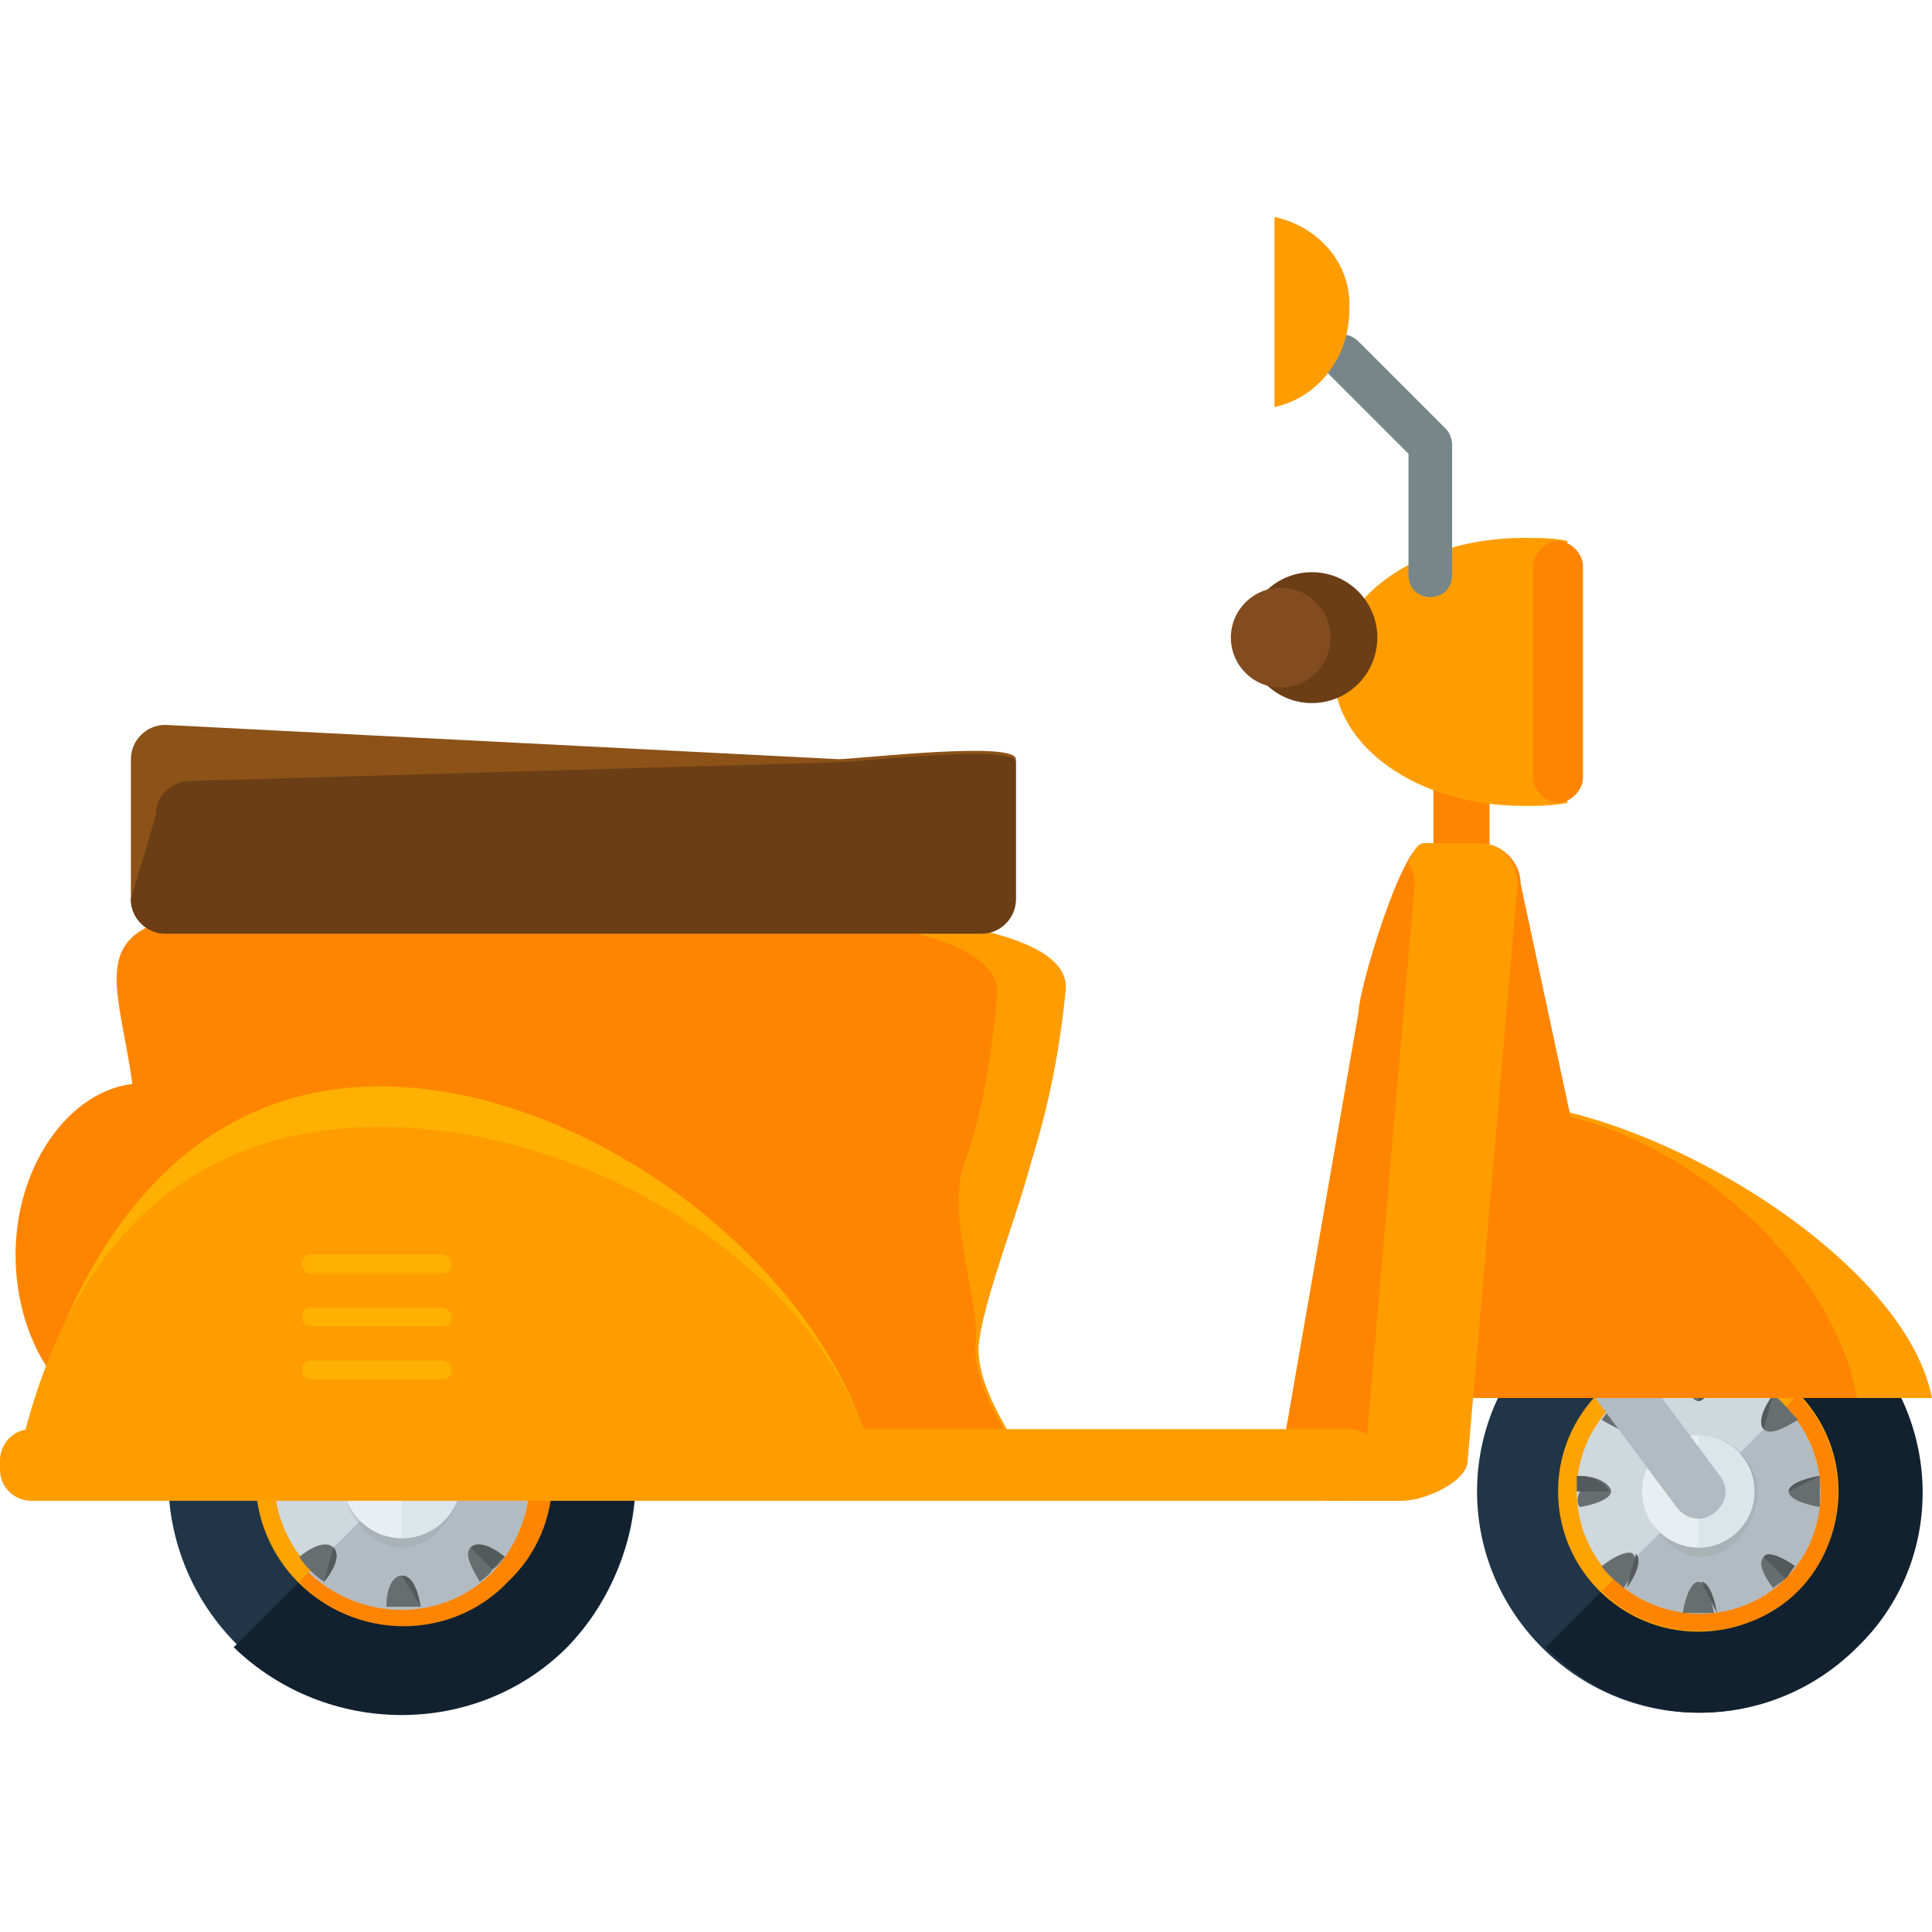 <?xml version="1.0" encoding="iso-8859-1"?>
<!-- Generator: Adobe Illustrator 19.0.0, SVG Export Plug-In . SVG Version: 6.00 Build 0)  -->
<svg version="1.1" id="Layer_1" xmlns="http://www.w3.org/2000/svg" xmlns:xlink="http://www.w3.org/1999/xlink" x="0px" y="0px"
	 viewBox="0 0 496 496" style="enable-background:new 0 0 496 496;" xml:space="preserve">
<path style="fill:#FF9D00;" d="M264.8,298.1c4-12.8,7.2-27.2,8.8-44c2.4-28-132.8-20.8-198.4-20.8S36,251.7,36,294.9
	s52.8,78.4,118.4,78.4c21.6,0,40.8-4,56.8-12c3.2,15.2,23.2,19.2,42.4,19.2c20.8,0-2.4-16-2.4-34.4
	C252,334.9,260.8,313.3,264.8,298.1z"/>
<g>
	<path style="fill:#FF8500;" d="M247.2,299.7c4.8-12.8,7.2-27.2,8.8-44c2.4-28-116-22.4-181.6-22.4s-39.2,18.4-39.2,61.6
		s52.8,78.4,118.4,78.4c21.6,0,40.8-4,56.8-12c3.2,15.2,23.2,19.2,42.4,19.2c20.8,0-2.4-16-2.4-34.4
		C252,334.9,243.2,314.1,247.2,299.7z"/>
	<path style="fill:#FF8500;" d="M382.4,233.3c0,4-3.2,7.2-7.2,7.2l0,0c-4,0-7.2-3.2-7.2-7.2v-36.8c0-4,3.2-7.2,7.2-7.2l0,0
		c4,0,7.2,3.2,7.2,7.2V233.3z"/>
	<path style="fill:#FF8500;" d="M84.8,322.1c0,24-15.2,44-32.8,44H36.8c-18.4,0-32.8-20-32.8-44l0,0c0-24,15.2-44,32.8-44h14.4
		C69.6,278.1,84.8,298.1,84.8,322.1L84.8,322.1z"/>
</g>
<path style="fill:#203547;" d="M492.8,382.9c0,31.2-25.6,56.8-56.8,56.8s-56.8-25.6-56.8-56.8s25.6-56.8,56.8-56.8
	C468,326.1,492.8,351.7,492.8,382.9z"/>
<path style="fill:#122130;" d="M476.8,342.9c22.4,22.4,22.4,58.4,0,80c-22.4,22.4-58.4,22.4-80,0"/>
<circle style="fill:#FFA300;" cx="436" cy="382.9" r="36"/>
<path style="fill:#FF8500;" d="M461.6,358.1c13.6,13.6,13.6,36.8,0,50.4s-36.8,13.6-50.4,0"/>
<circle style="fill:#CED8DD;" cx="436" cy="382.9" r="31.2"/>
<path style="fill:#B2BBC1;" d="M458.4,361.3c12,12,12,32,0,44s-32,12-44,0"/>
<path style="opacity:0.2;fill:#888F91;enable-background:new    ;" d="M451.2,382.9c0,8-6.4,16.8-14.4,16.8s-14.4-8.8-14.4-16.8
	s6.4-14.4,14.4-14.4C444,368.5,451.2,374.9,451.2,382.9z"/>
<circle style="fill:#E7EFF2;" cx="436" cy="382.9" r="14.4"/>
<path style="fill:#DAE6EA;" d="M436,368.5c8,0,14.4,6.4,14.4,14.4s-6.4,14.4-14.4,14.4"/>
<path style="fill:#666E70;" d="M436,351.7c-1.6,0-3.2,0-4,0c0.8,4.8,2.4,8,4,8s4-3.2,4-8C439.2,351.7,437.6,351.7,436,351.7z"/>
<path style="fill:#535A5B;" d="M436,359.7c1.6,0,4-3.2,4-8c-1.6,0-2.4,0-4,0"/>
<path style="fill:#666E70;" d="M432,414.1c2.4,0,5.6,0,8,0c-0.8-4.8-2.4-8-4-8S432.8,409.3,432,414.1z"/>
<path style="fill:#535A5B;" d="M440.8,414.1c-0.8-4.8-2.4-8-4-8"/>
<path style="fill:#666E70;" d="M411.2,364.5c4,2.4,7.2,4,8.8,2.4c1.6-1.6,0-4.8-2.4-8.8C415.2,359.7,412.8,362.1,411.2,364.5z"/>
<path style="fill:#535A5B;" d="M420,366.9c1.6-1.6,0-4.8-2.4-8.8"/>
<path style="fill:#B2BBC1;" d="M441.6,378.9c2.4,3.2,1.6,7.2-1.6,9.6l0,0c-3.2,2.4-7.2,1.6-9.6-1.6L400,346.1
	c-2.4-3.2-1.6-7.2,1.6-9.6l0,0c3.2-2.4,7.2-1.6,9.6,1.6L441.6,378.9z"/>
<path style="fill:#666E70;" d="M460.8,402.1c-3.2-2.4-7.2-4-8-2.4c-1.6,1.6,0,4.8,2.4,8c0.8-0.8,2.4-1.6,3.2-2.4
	S460,402.9,460.8,402.1z"/>
<path style="fill:#535A5B;" d="M458.4,405.3c0.8-0.8,1.6-2.4,2.4-3.2c-3.2-2.4-7.2-4-8-2.4"/>
<path style="fill:#666E70;" d="M405.6,386.9c4.8-0.8,8-2.4,8-4s-3.2-4-8-4c0,1.6,0,2.4,0,4C404.8,384.5,404.8,386.1,405.6,386.9z"/>
<path style="fill:#535A5B;" d="M412.8,382.9c0-1.6-3.2-4-8-4c0,1.6,0,2.4,0,4"/>
<path style="fill:#666E70;" d="M459.2,382.9c0,1.6,3.2,3.2,8,4c0-2.4,0-5.6,0-8C462.4,379.7,459.2,381.3,459.2,382.9z"/>
<path style="fill:#535A5B;" d="M467.2,378.9c-4.8,0.8-8,2.4-8,4"/>
<path style="fill:#666E70;" d="M411.2,402.1c1.6,2.4,4,4,5.6,5.6c2.4-3.2,4-7.2,2.4-8.8C418.4,398.1,415.2,398.9,411.2,402.1z"/>
<path style="fill:#535A5B;" d="M417.6,407.7c2.4-3.2,4-7.2,2.4-8.8"/>
<path style="fill:#666E70;" d="M455.2,358.1c-2.4,3.2-4,7.2-2.4,8.8c1.6,1.6,4.8,0,8.8-2.4C459.2,362.1,457.6,359.7,455.2,358.1z"/>
<path style="fill:#535A5B;" d="M455.2,358.1c-2.4,3.2-4,7.2-2.4,8.8"/>
<path d="M182.4,379.7c0,1.6-1.6,3.2-3.2,3.2h-152c-1.6,0-3.2-1.6-3.2-3.2l0,0c0-1.6,1.6-3.2,3.2-3.2H180
	C181.6,376.5,182.4,378.1,182.4,379.7L182.4,379.7z"/>
<path d="M36.8,377.3c0-36.8,29.6-67.2,67.2-67.2c36.8,0,67.2,29.6,67.2,67.2"/>
<path style="fill:#8E8E8E;" d="M172.8,377.3h-5.6c0-35.2-28.8-64-64-64s-64,28.8-64,64h-5.6c0-38.4,31.2-69.6,69.6-69.6
	S172.8,338.9,172.8,377.3z"/>
<circle style="fill:#203547;" cx="103.2" cy="379.7" r="60"/>
<path style="fill:#122130;" d="M145.6,337.3c23.2,23.2,23.2,61.6,0,85.6c-23.2,23.2-61.6,23.2-85.6,0"/>
<circle style="fill:#FFA300;" cx="103.2" cy="379.7" r="37.6"/>
<path style="fill:#FF8500;" d="M130.4,352.5c15.2,15.2,15.2,39.2,0,53.6c-14.4,15.2-39.2,15.2-53.6,0"/>
<circle style="fill:#CED8DD;" cx="103.2" cy="379.7" r="32.8"/>
<path style="fill:#B2BBC1;" d="M126.4,356.5c12.8,12.8,12.8,33.6,0,47.2c-12.8,12.8-33.6,12.8-47.2,0"/>
<path style="opacity:0.2;fill:#888F91;enable-background:new    ;" d="M118.4,379.7c0,8.8-7.2,17.6-15.2,17.6
	c-8.8,0-15.2-9.6-15.2-17.6c0-8.8,7.2-15.2,15.2-15.2C112,364.5,118.4,370.9,118.4,379.7z"/>
<path style="fill:#E7EFF2;" d="M118.4,379.7c0,8.8-7.2,15.2-15.2,15.2c-8.8,0-15.2-7.2-15.2-15.2c0-8.8,7.2-15.2,15.2-15.2
	C112,364.5,118.4,370.9,118.4,379.7z"/>
<path style="fill:#DAE6EA;" d="M103.2,364.5c8.8,0,15.2,7.2,15.2,15.2c0,8.8-7.2,15.2-15.2,15.2"/>
<path style="fill:#666E70;" d="M103.2,346.1c-1.6,0-3.2,0-4.8,0c0.8,4.8,2.4,8,4.8,8s4-3.2,4.8-8
	C106.4,346.9,104.8,346.1,103.2,346.1z"/>
<path style="fill:#535A5B;" d="M103.2,354.9c2.4,0,4-3.2,4.8-8c-1.6,0-3.2,0-4.8,0"/>
<path style="fill:#666E70;" d="M99.2,412.5c3.2,0,5.6,0,8.8,0c-0.8-4.8-2.4-8-4.8-8C100.8,404.5,99.2,407.7,99.2,412.5z"/>
<path style="fill:#535A5B;" d="M108,412.5c-0.8-4.8-2.4-8-4.8-8"/>
<path style="fill:#666E70;" d="M76.8,359.7c4,3.2,7.2,4,8.8,2.4c1.6-1.6,0-4.8-2.4-8.8C80.8,354.9,78.4,357.3,76.8,359.7z"/>
<path style="fill:#535A5B;" d="M85.6,362.1c1.6-1.6,0-4.8-2.4-8.8"/>
<path style="fill:#666E70;" d="M129.6,399.7c-4-3.2-7.2-4-8.8-2.4c-1.6,1.6,0,4.8,2.4,8.8c0.8-0.8,2.4-1.6,3.2-3.2
	C128,402.1,128.8,400.5,129.6,399.7z"/>
<path style="fill:#535A5B;" d="M126.4,402.9c0.8-0.8,1.6-2.4,3.2-3.2c-4-3.2-7.2-4-8.8-2.4"/>
<path style="fill:#666E70;" d="M70.4,383.7c4.8-0.8,8-2.4,8-4.8s-3.2-4-8-4.8c0,1.6,0,3.2,0,4.8S70.4,382.9,70.4,383.7z"/>
<path style="fill:#535A5B;" d="M78.4,379.7c0-2.4-3.2-4-8-4.8c0,1.6,0,3.2,0,4.8"/>
<path style="fill:#666E70;" d="M128,379.7c0,2.4,3.2,4,8,4.8c0.8-3.2,0.8-5.6,0-8.8C131.2,375.7,128,377.3,128,379.7z"/>
<path style="fill:#535A5B;" d="M136,374.9c-4.8,0.8-8,2.4-8,4.8"/>
<path style="fill:#666E70;" d="M76.8,399.7c1.6,2.4,4,4.8,6.4,6.4c3.2-4,4-7.2,2.4-8.8C84,395.7,80.8,396.5,76.8,399.7z"/>
<path style="fill:#535A5B;" d="M83.2,406.1c3.2-4,4-7.2,2.4-8.8"/>
<path style="fill:#666E70;" d="M123.2,353.3c-3.2,4-4,7.2-2.4,8.8c1.6,1.6,4.8,0,8.8-2.4C128,357.3,125.6,354.9,123.2,353.3z"/>
<path style="fill:#535A5B;" d="M123.2,353.3c-3.2,4-4,7.2-2.4,8.8"/>
<path style="fill:#FF9D00;" d="M496,358.9c-7.2-36.8-74.4-76-112.8-76c-39.2,0-12.8,39.2-20,76H496z"/>
<path style="fill:#FF8500;" d="M476.8,358.9c-7.2-38.4-52-74.4-91.2-74.4s-34.4,36-42.4,74.4H476.8z"/>
<path style="fill:#8C5218;" d="M260.8,230.9c0,4.8-4,8.8-8.8,8.8H42.4c-4.8,0-8.8-4-8.8-8.8v-36c0-4.8,4-8.8,8.8-8.8l172.8,8.8
	c4.8,0,45.6-4.8,45.6,0L260.8,230.9L260.8,230.9z"/>
<path style="fill:#6B3E15;" d="M260.8,230.9c0,4.8-4,8.8-8.8,8.8H42.4c-4.8,0-8.8-4-8.8-8.8l6.4-21.6c0-4.8,4-8.8,8.8-8.8l166.4-4.8
	c4.8,0,45.6-4.8,45.6,0V230.9z"/>
<path style="fill:#FF8500;" d="M404.8,294.1c0,5.6-39.2,91.2-44.8,91.2h-20.8c-5.6,0-10.4-4.8-10.4-10.4l20-115.2
	c0-5.6,11.2-43.2,16.8-43.2H380c5.6,0,10.4,4.8,10.4,10.4L404.8,294.1z"/>
<path style="fill:#FF9D00;" d="M380,216.5h-14.4c-1.6,0-2.4,1.6-4,4.8c0.8,1.6,1.6,3.2,1.6,5.6l-12.8,148c0,4.8-7.2,8.8-13.6,9.6
	c0.8,0,1.6,0.8,2.4,0.8H360c5.6,0,16.8-4.8,16.8-10.4l12.8-148C389.6,221.3,385.6,216.5,380,216.5z"/>
<path style="fill:#FFB000;" d="M224.8,378.1c-10.4-51.2-72.8-99.2-127.2-99.2s-82.4,48-92.8,99.2L224.8,378.1L224.8,378.1z"/>
<g>
	<path style="fill:#FF9D00;" d="M224.8,378.1c-10.4-51.2-72.8-88.8-127.2-88.8S14.4,326.1,4,378.1H224.8z"/>
	<path style="fill:#FF9D00;" d="M353.6,377.3c0,4-3.2,8-8,8H8c-4,0-8-3.2-8-8v-2.4c0-4,3.2-8,8-8h338.4c4,0,8,3.2,8,8v2.4H353.6z"/>
	<path style="fill:#FF9D00;" d="M402.4,138.9c-3.2-0.8-7.2-0.8-11.2-0.8c-27.2,0-48.8,15.2-48.8,34.4c0,19.2,21.6,34.4,48.8,34.4
		c4,0,7.2,0,11.2-0.8V138.9z"/>
</g>
<path style="fill:#FF8500;" d="M406.4,199.7c0,3.2-3.2,6.4-6.4,6.4l0,0c-3.2,0-6.4-3.2-6.4-6.4v-54.4c0-3.2,3.2-6.4,6.4-6.4l0,0
	c3.2,0,6.4,3.2,6.4,6.4V199.7z"/>
<g>
	<path style="fill:#FFB000;" d="M116,324.5c0,1.6-0.8,2.4-2.4,2.4H80c-1.6,0-2.4-0.8-2.4-2.4l0,0c0-1.6,0.8-2.4,2.4-2.4h33.6
		C114.4,322.1,116,322.9,116,324.5L116,324.5z"/>
	<path style="fill:#FFB000;" d="M116,338.1c0,1.6-0.8,2.4-2.4,2.4H80c-1.6,0-2.4-0.8-2.4-2.4l0,0c0-1.6,0.8-2.4,2.4-2.4h33.6
		C114.4,335.7,116,336.5,116,338.1L116,338.1z"/>
	<path style="fill:#FFB000;" d="M116,351.7c0,1.6-0.8,2.4-2.4,2.4H80c-1.6,0-2.4-0.8-2.4-2.4l0,0c0-1.6,0.8-2.4,2.4-2.4h33.6
		C114.4,349.3,116,350.1,116,351.7L116,351.7z"/>
</g>
<circle style="fill:#6B3E15;" cx="336.8" cy="163.7" r="16.8"/>
<circle style="fill:#824C20;" cx="328.8" cy="163.7" r="12.8"/>
<path style="fill:#768689;" d="M367.2,153.3c-3.2,0-5.6-2.4-5.6-5.6v-31.2l-20.8-20.8c-2.4-2.4-2.4-5.6,0-8s5.6-2.4,8,0l22.4,22.4
	c0.8,0.8,1.6,2.4,1.6,4v33.6C372.8,150.9,370.4,153.3,367.2,153.3z"/>
<path style="fill:#FF9D00;" d="M327.2,55.7v48.8c11.2-2.4,19.2-12.8,19.2-24.8C347.2,67.7,338.4,58.1,327.2,55.7z"/>
<g>
</g>
<g>
</g>
<g>
</g>
<g>
</g>
<g>
</g>
<g>
</g>
<g>
</g>
<g>
</g>
<g>
</g>
<g>
</g>
<g>
</g>
<g>
</g>
<g>
</g>
<g>
</g>
<g>
</g>
</svg>
